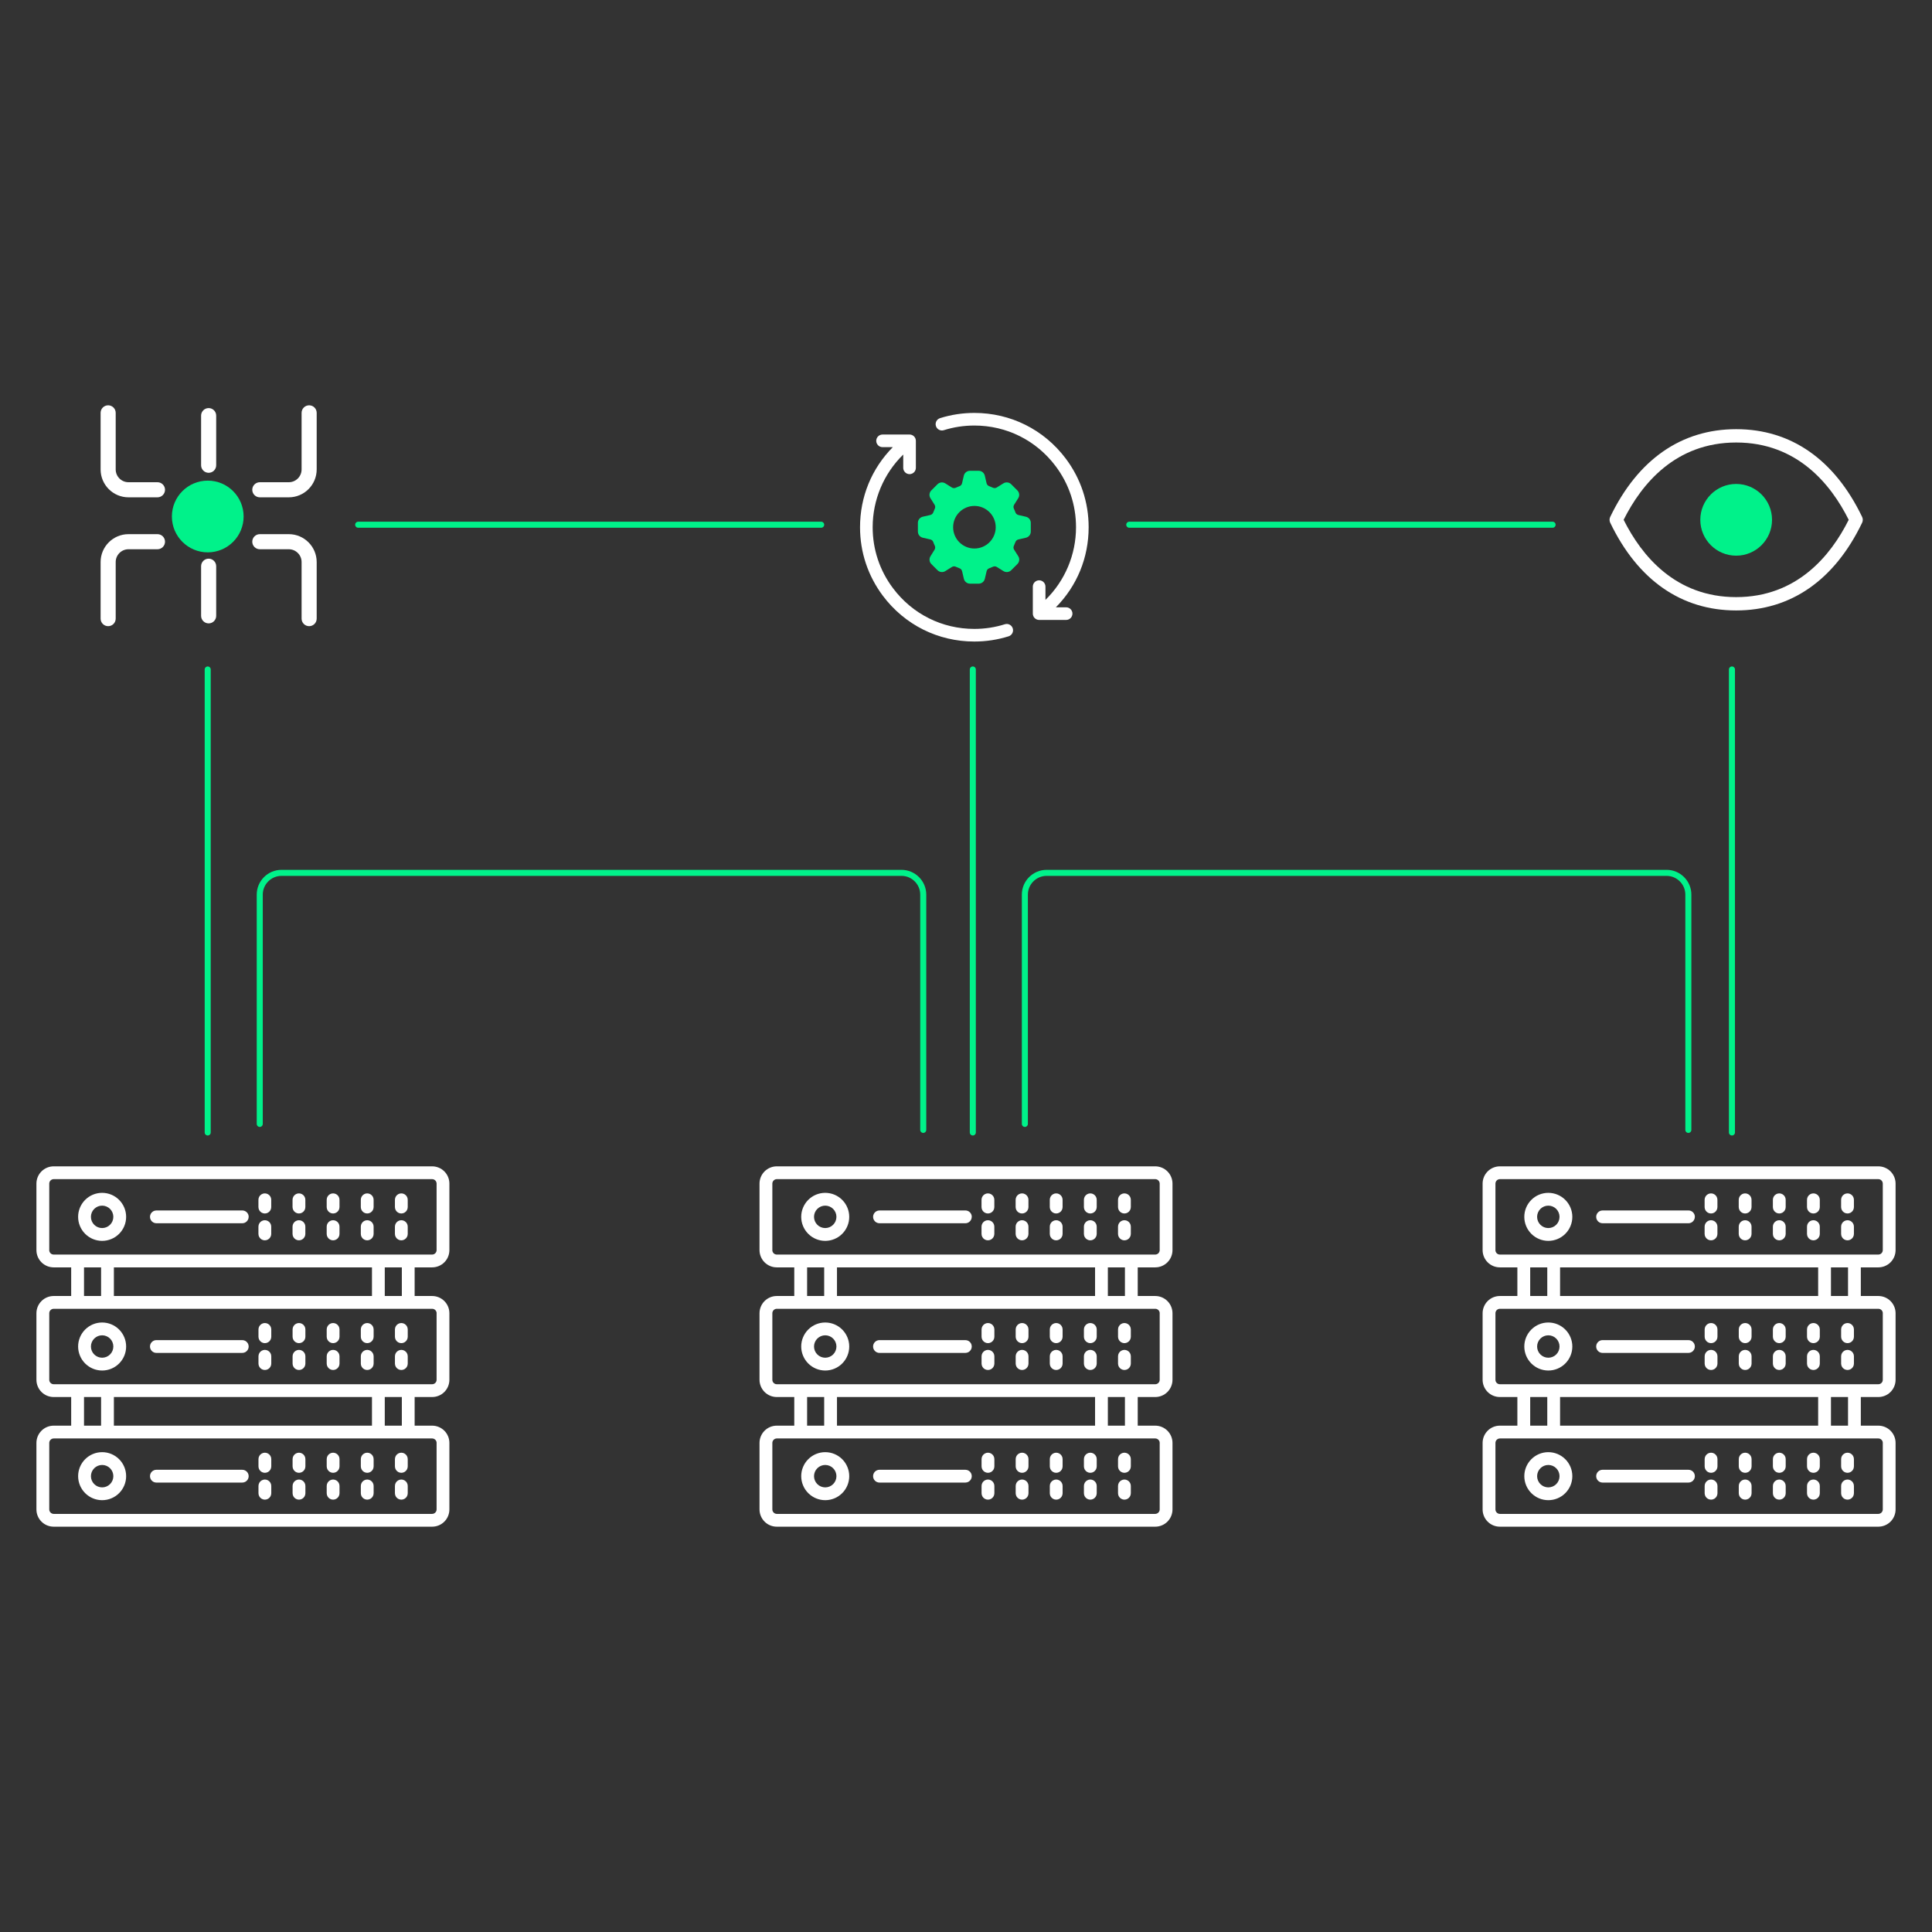 <?xml version="1.0" encoding="UTF-8"?>
<svg width="320px" height="320px" viewBox="0 0 320 320" version="1.1" xmlns="http://www.w3.org/2000/svg" xmlns:xlink="http://www.w3.org/1999/xlink">
    <rect x="0" y="0" width="320" height="320" fill="#333333" stroke="none"/>
    <title>Network-Intelligence-Art</title>
    <g id="Page-1" stroke="none" stroke-width="1" fill="none" fill-rule="evenodd">
        <g id="Extra-Large-Copy-2" transform="translate(-705.715, -1320.622)">
            <g id="Group-10" transform="translate(711.748, 1387.754)">
                <path d="M59.38,180.194 L59.38,178.986 C59.38,178.607 59.582,178.257 59.91,178.068 C60.238,177.879 60.643,177.879 60.971,178.068 C61.299,178.257 61.501,178.608 61.501,178.986 L61.501,180.197 C61.501,180.576 61.299,180.926 60.971,181.115 C60.643,181.305 60.238,181.305 59.91,181.115 C59.582,180.926 59.38,180.576 59.38,180.197 L59.38,180.194 Z M59.38,175.75 L59.38,174.541 C59.38,174.162 59.582,173.812 59.91,173.623 C60.238,173.433 60.643,173.433 60.971,173.623 C61.299,173.812 61.501,174.163 61.501,174.541 L61.501,175.75 C61.501,176.129 61.299,176.479 60.971,176.669 C60.643,176.858 60.238,176.858 59.91,176.669 C59.582,176.479 59.38,176.129 59.38,175.75 L59.38,175.75 Z M53.731,180.194 L53.731,178.986 C53.731,178.607 53.933,178.257 54.261,178.068 C54.589,177.879 54.994,177.879 55.322,178.068 C55.65,178.257 55.852,178.608 55.852,178.986 L55.852,180.197 C55.852,180.576 55.65,180.926 55.322,181.115 C54.994,181.305 54.589,181.305 54.261,181.115 C53.933,180.926 53.731,180.576 53.731,180.197 L53.731,180.194 Z M53.731,175.75 L53.731,174.541 C53.731,174.162 53.933,173.812 54.261,173.623 C54.589,173.434 54.994,173.433 55.322,173.623 C55.65,173.812 55.852,174.163 55.852,174.541 L55.852,175.75 C55.852,176.129 55.65,176.479 55.322,176.669 C54.994,176.858 54.589,176.858 54.261,176.669 C53.933,176.479 53.731,176.129 53.731,175.75 Z M48.08,175.75 L48.08,174.541 C48.08,174.162 48.282,173.812 48.61,173.623 C48.938,173.433 49.342,173.433 49.67,173.623 C49.999,173.812 50.201,174.163 50.201,174.541 L50.201,175.75 C50.201,176.129 49.999,176.479 49.67,176.669 C49.342,176.858 48.938,176.858 48.61,176.669 C48.282,176.479 48.08,176.129 48.08,175.75 Z M48.08,180.194 L48.08,178.986 C48.08,178.607 48.282,178.257 48.61,178.068 C48.938,177.879 49.342,177.879 49.67,178.068 C49.999,178.257 50.201,178.608 50.201,178.986 L50.201,180.197 C50.201,180.576 49.999,180.926 49.67,181.115 C49.342,181.305 48.938,181.305 48.61,181.115 C48.282,180.926 48.08,180.576 48.08,180.197 L48.08,180.194 Z M42.429,175.75 L42.429,174.541 C42.429,174.162 42.631,173.812 42.959,173.623 C43.287,173.434 43.692,173.433 44.02,173.623 C44.348,173.812 44.55,174.163 44.55,174.541 L44.55,175.75 C44.55,176.129 44.348,176.479 44.02,176.669 C43.692,176.858 43.287,176.858 42.959,176.669 C42.631,176.479 42.429,176.129 42.429,175.75 L42.429,175.75 Z M42.429,180.194 L42.429,178.986 C42.429,178.607 42.631,178.257 42.959,178.068 C43.287,177.879 43.692,177.879 44.02,178.068 C44.348,178.257 44.55,178.608 44.55,178.986 L44.55,180.197 C44.55,180.576 44.348,180.926 44.02,181.115 C43.692,181.305 43.287,181.305 42.959,181.115 C42.631,180.926 42.429,180.576 42.429,180.197 L42.429,180.194 Z M36.778,180.194 L36.778,178.986 C36.778,178.607 36.98,178.257 37.309,178.068 C37.637,177.879 38.041,177.879 38.369,178.068 C38.697,178.257 38.899,178.608 38.899,178.986 L38.899,180.197 C38.899,180.576 38.697,180.926 38.369,181.115 C38.041,181.305 37.637,181.305 37.309,181.115 C36.98,180.926 36.778,180.576 36.778,180.197 L36.778,180.194 Z M36.778,175.75 L36.778,174.541 C36.778,174.162 36.98,173.812 37.309,173.623 C37.637,173.434 38.041,173.433 38.369,173.623 C38.697,173.812 38.899,174.163 38.899,174.541 L38.899,175.75 C38.899,176.129 38.697,176.479 38.369,176.669 C38.041,176.858 37.637,176.858 37.309,176.669 C36.98,176.479 36.778,176.129 36.778,175.75 L36.778,175.75 Z M18.811,177.368 C18.811,177.087 18.922,176.817 19.121,176.619 C19.32,176.42 19.59,176.308 19.871,176.308 L34.096,176.308 C34.475,176.308 34.825,176.51 35.015,176.838 C35.204,177.166 35.204,177.57 35.015,177.899 C34.825,178.227 34.475,178.429 34.096,178.429 L19.871,178.429 C19.59,178.429 19.32,178.317 19.121,178.118 C18.922,177.92 18.811,177.65 18.811,177.368 Z M10.883,175.512 C11.376,175.512 11.848,175.707 12.196,176.055 C12.545,176.403 12.74,176.876 12.74,177.368 C12.741,177.86 12.545,178.333 12.197,178.681 C11.849,179.029 11.377,179.225 10.885,179.225 C10.392,179.225 9.92,179.029 9.572,178.681 C9.224,178.333 9.028,177.861 9.028,177.368 C9.028,176.876 9.224,176.405 9.572,176.057 C9.92,175.709 10.392,175.513 10.883,175.512 Z M10.883,181.345 C11.938,181.345 12.95,180.926 13.695,180.18 C14.441,179.435 14.86,178.423 14.86,177.368 C14.86,176.314 14.441,175.302 13.695,174.556 C12.95,173.811 11.938,173.392 10.883,173.392 C9.829,173.392 8.817,173.811 8.072,174.556 C7.326,175.302 6.907,176.314 6.907,177.368 C6.908,178.423 7.327,179.434 8.073,180.179 C8.818,180.925 9.829,181.344 10.883,181.345 Z M59.381,158.719 L59.381,157.511 C59.381,157.132 59.583,156.782 59.911,156.593 C60.24,156.403 60.644,156.403 60.972,156.593 C61.3,156.782 61.502,157.132 61.502,157.511 L61.502,158.722 C61.502,159.101 61.3,159.451 60.972,159.64 C60.644,159.83 60.24,159.83 59.911,159.64 C59.583,159.451 59.381,159.1 59.381,158.722 L59.381,158.719 Z M59.381,154.275 L59.381,153.066 C59.381,152.687 59.583,152.337 59.911,152.147 C60.24,151.958 60.644,151.958 60.972,152.147 C61.3,152.337 61.502,152.687 61.502,153.066 L61.502,154.275 C61.502,154.654 61.3,155.004 60.972,155.193 C60.644,155.383 60.24,155.383 59.911,155.193 C59.583,155.004 59.381,154.654 59.381,154.275 Z M53.731,154.275 L53.73,153.066 C53.73,152.687 53.932,152.337 54.261,152.147 C54.589,151.958 54.993,151.958 55.321,152.147 C55.649,152.337 55.852,152.687 55.852,153.066 L55.852,154.275 C55.852,154.654 55.649,155.004 55.321,155.193 C54.993,155.383 54.589,155.383 54.261,155.193 C53.932,155.004 53.73,154.654 53.73,154.275 L53.731,154.275 Z M53.731,158.719 L53.73,157.511 C53.73,157.132 53.932,156.782 54.261,156.593 C54.589,156.403 54.993,156.403 55.321,156.593 C55.649,156.782 55.852,157.132 55.852,157.511 L55.852,158.722 C55.852,159.101 55.649,159.451 55.321,159.64 C54.993,159.83 54.589,159.83 54.261,159.64 C53.932,159.451 53.73,159.1 53.73,158.722 L53.731,158.719 Z M48.079,158.719 L48.079,157.511 C48.079,157.132 48.281,156.782 48.609,156.593 C48.937,156.403 49.342,156.403 49.67,156.593 C49.998,156.782 50.2,157.132 50.2,157.511 L50.2,158.722 C50.2,159.101 49.998,159.451 49.67,159.64 C49.342,159.83 48.937,159.83 48.609,159.64 C48.281,159.451 48.079,159.1 48.079,158.722 L48.079,158.719 Z M48.079,154.275 L48.079,153.066 C48.079,152.687 48.281,152.337 48.609,152.147 C48.937,151.958 49.342,151.958 49.67,152.147 C49.998,152.337 50.2,152.687 50.2,153.066 L50.2,154.275 C50.2,154.654 49.998,155.004 49.67,155.193 C49.342,155.383 48.937,155.383 48.609,155.193 C48.281,155.004 48.079,154.654 48.079,154.275 Z M42.429,154.275 L42.429,153.066 C42.429,152.687 42.631,152.337 42.959,152.147 C43.287,151.958 43.691,151.958 44.019,152.147 C44.347,152.337 44.549,152.687 44.549,153.066 L44.549,154.275 C44.549,154.654 44.347,155.004 44.019,155.193 C43.691,155.383 43.287,155.383 42.959,155.193 C42.631,155.004 42.429,154.654 42.429,154.275 L42.429,154.275 Z M42.429,158.719 L42.429,157.511 C42.429,157.132 42.631,156.782 42.959,156.593 C43.287,156.403 43.691,156.403 44.019,156.593 C44.347,156.782 44.549,157.132 44.549,157.511 L44.549,158.722 C44.549,159.101 44.347,159.451 44.019,159.64 C43.691,159.83 43.287,159.83 42.959,159.64 C42.631,159.451 42.429,159.1 42.429,158.722 L42.429,158.719 Z M36.778,158.719 L36.778,157.511 C36.778,157.132 36.98,156.782 37.308,156.593 C37.636,156.403 38.041,156.403 38.369,156.593 C38.697,156.782 38.899,157.132 38.899,157.511 L38.899,158.722 C38.899,159.101 38.697,159.451 38.369,159.64 C38.041,159.83 37.636,159.83 37.308,159.64 C36.98,159.451 36.778,159.1 36.778,158.722 L36.778,158.719 Z M36.778,154.275 L36.778,153.066 C36.778,152.687 36.98,152.337 37.308,152.147 C37.636,151.958 38.041,151.958 38.369,152.147 C38.697,152.337 38.899,152.687 38.899,153.066 L38.899,154.275 C38.899,154.654 38.697,155.004 38.369,155.193 C38.041,155.383 37.636,155.383 37.308,155.193 C36.98,155.004 36.778,154.654 36.778,154.275 L36.778,154.275 Z M18.81,155.893 C18.81,155.612 18.922,155.342 19.121,155.143 C19.32,154.944 19.59,154.833 19.871,154.833 L34.096,154.833 C34.474,154.833 34.825,155.035 35.014,155.363 C35.203,155.691 35.203,156.095 35.014,156.423 C34.825,156.751 34.474,156.953 34.096,156.953 L19.871,156.953 C19.589,156.953 19.32,156.842 19.121,156.643 C18.922,156.444 18.81,156.174 18.81,155.893 Z M10.883,154.037 C11.376,154.036 11.848,154.232 12.196,154.58 C12.544,154.928 12.74,155.4 12.74,155.893 C12.74,156.385 12.545,156.857 12.197,157.205 C11.848,157.554 11.376,157.749 10.884,157.749 C10.392,157.749 9.919,157.554 9.571,157.206 C9.223,156.858 9.028,156.385 9.028,155.893 C9.028,155.401 9.224,154.929 9.572,154.581 C9.919,154.233 10.391,154.038 10.883,154.037 Z M10.883,159.87 C11.938,159.87 12.949,159.451 13.695,158.705 C14.441,157.959 14.86,156.948 14.86,155.893 C14.86,154.838 14.441,153.827 13.695,153.081 C12.949,152.335 11.938,151.916 10.883,151.916 C9.828,151.916 8.817,152.335 8.071,153.081 C7.325,153.827 6.906,154.838 6.906,155.893 C6.908,156.947 7.327,157.958 8.072,158.704 C8.818,159.449 9.829,159.868 10.883,159.87 L10.883,159.87 Z M61.5,136.035 L61.5,137.246 C61.5,137.625 61.298,137.975 60.97,138.164 C60.642,138.354 60.238,138.354 59.909,138.164 C59.581,137.975 59.379,137.625 59.379,137.246 L59.379,136.035 C59.379,135.656 59.581,135.306 59.909,135.117 C60.238,134.927 60.642,134.927 60.97,135.117 C61.298,135.306 61.5,135.656 61.5,136.035 L61.5,136.035 Z M61.5,131.592 L61.5,132.799 C61.5,133.178 61.298,133.528 60.97,133.717 C60.642,133.907 60.238,133.907 59.909,133.717 C59.581,133.528 59.379,133.178 59.379,132.799 L59.379,131.59 C59.379,131.211 59.581,130.861 59.909,130.672 C60.238,130.482 60.642,130.482 60.97,130.672 C61.298,130.861 61.5,131.211 61.5,131.59 L61.5,131.592 Z M55.85,131.592 L55.85,132.799 C55.85,133.178 55.647,133.528 55.319,133.717 C54.991,133.907 54.587,133.907 54.259,133.717 C53.931,133.528 53.729,133.178 53.729,132.799 L53.729,131.59 C53.729,131.211 53.931,130.861 54.259,130.672 C54.587,130.482 54.991,130.482 55.319,130.672 C55.647,130.861 55.85,131.211 55.85,131.59 L55.85,131.592 Z M55.85,136.035 L55.85,137.246 C55.85,137.625 55.647,137.975 55.319,138.164 C54.991,138.354 54.587,138.354 54.259,138.164 C53.931,137.975 53.729,137.625 53.729,137.246 L53.729,136.035 C53.729,135.656 53.931,135.306 54.259,135.117 C54.587,134.927 54.991,134.927 55.319,135.117 C55.647,135.306 55.85,135.656 55.85,136.035 L55.85,136.035 Z M50.198,131.592 L50.198,132.799 C50.198,133.178 49.996,133.528 49.668,133.717 C49.34,133.907 48.936,133.907 48.607,133.717 C48.279,133.528 48.077,133.178 48.077,132.799 L48.077,131.59 C48.077,131.211 48.279,130.861 48.607,130.672 C48.936,130.482 49.34,130.482 49.668,130.672 C49.996,130.861 50.198,131.211 50.198,131.59 L50.198,131.592 Z M50.198,136.035 L50.198,137.246 C50.198,137.625 49.996,137.975 49.668,138.164 C49.34,138.354 48.936,138.354 48.607,138.164 C48.279,137.975 48.077,137.625 48.077,137.246 L48.077,136.035 C48.077,135.656 48.279,135.306 48.607,135.117 C48.936,134.927 49.34,134.927 49.668,135.117 C49.996,135.306 50.198,135.656 50.198,136.035 L50.198,136.035 Z M44.542,131.59 L44.543,132.799 C44.543,133.178 44.34,133.528 44.012,133.717 C43.684,133.907 43.28,133.907 42.952,133.717 C42.624,133.528 42.421,133.178 42.421,132.799 L42.421,131.59 C42.421,131.211 42.624,130.861 42.952,130.672 C43.28,130.482 43.684,130.482 44.012,130.672 C44.34,130.861 44.543,131.211 44.543,131.59 L44.542,131.59 Z M44.542,136.033 L44.542,137.244 L44.543,137.244 C44.543,137.623 44.34,137.973 44.012,138.163 C43.684,138.352 43.28,138.352 42.952,138.163 C42.624,137.973 42.421,137.623 42.421,137.244 L42.421,136.035 C42.421,135.656 42.624,135.306 42.952,135.117 C43.28,134.927 43.684,134.927 44.012,135.117 C44.34,135.306 44.543,135.656 44.543,136.035 L44.542,136.033 Z M38.892,136.033 L38.892,137.244 L38.892,137.244 C38.892,137.623 38.69,137.973 38.362,138.163 C38.033,138.352 37.629,138.352 37.301,138.163 C36.973,137.973 36.771,137.623 36.771,137.244 L36.771,136.035 C36.771,135.656 36.973,135.306 37.301,135.117 C37.629,134.927 38.033,134.927 38.362,135.117 C38.69,135.306 38.892,135.656 38.892,136.035 L38.892,136.033 Z M38.892,131.59 L38.892,132.799 C38.892,133.178 38.69,133.528 38.362,133.717 C38.033,133.907 37.629,133.907 37.301,133.717 C36.973,133.528 36.771,133.178 36.771,132.799 L36.771,131.59 C36.771,131.211 36.973,130.861 37.301,130.672 C37.629,130.482 38.033,130.482 38.362,130.672 C38.69,130.861 38.892,131.211 38.892,131.59 Z M35.15,134.417 L35.151,134.417 C35.15,134.698 35.039,134.968 34.84,135.167 C34.641,135.366 34.371,135.478 34.09,135.478 L19.87,135.478 C19.491,135.478 19.141,135.276 18.952,134.947 C18.762,134.619 18.762,134.215 18.952,133.887 C19.141,133.559 19.491,133.357 19.87,133.357 L34.095,133.357 C34.377,133.356 34.648,133.467 34.847,133.666 C35.047,133.865 35.159,134.135 35.159,134.417 L35.15,134.417 Z M10.88,136.273 L10.88,136.273 C10.388,136.272 9.916,136.076 9.569,135.727 C9.221,135.379 9.026,134.906 9.027,134.414 C9.027,133.922 9.223,133.45 9.572,133.102 C9.92,132.755 10.392,132.56 10.885,132.56 C11.377,132.561 11.849,132.756 12.196,133.105 C12.544,133.453 12.74,133.925 12.739,134.417 C12.739,134.909 12.543,135.381 12.195,135.729 C11.847,136.077 11.375,136.272 10.883,136.273 L10.88,136.273 Z M10.88,130.44 L10.88,130.44 C9.826,130.44 8.814,130.86 8.069,131.606 C7.324,132.353 6.905,133.364 6.906,134.419 C6.906,135.474 7.326,136.485 8.072,137.23 C8.818,137.976 9.829,138.395 10.884,138.395 C11.939,138.394 12.95,137.975 13.696,137.229 C14.442,136.483 14.86,135.472 14.86,134.417 C14.859,133.363 14.44,132.352 13.694,131.606 C12.949,130.86 11.938,130.441 10.883,130.44 L10.88,130.44 Z M60.524,147.526 L57.697,147.526 L57.697,142.784 L60.524,142.784 L60.524,147.526 Z M66.281,150.381 L66.281,161.404 C66.281,161.599 66.204,161.786 66.066,161.924 C65.928,162.062 65.741,162.14 65.546,162.14 L2.861,162.14 C2.454,162.14 2.125,161.81 2.125,161.404 L2.125,150.381 C2.125,149.975 2.454,149.646 2.861,149.646 L65.552,149.646 C65.957,149.647 66.286,149.975 66.286,150.381 L66.281,150.381 Z M60.524,169.002 L57.697,169.002 L57.697,164.26 L60.524,164.26 L60.524,169.002 Z M66.281,171.857 L66.281,182.88 C66.277,183.284 65.95,183.611 65.546,183.616 L2.861,183.616 C2.456,183.611 2.129,183.284 2.125,182.88 L2.125,171.857 C2.13,171.453 2.456,171.126 2.861,171.122 L65.552,171.122 C65.955,171.127 66.281,171.453 66.286,171.857 L66.281,171.857 Z M12.83,169.002 L55.577,169.002 L55.577,164.26 L12.83,164.26 L12.83,169.002 Z M7.883,164.26 L10.71,164.26 L10.71,169.002 L7.882,169.002 L7.883,164.26 Z M7.883,142.784 L10.71,142.784 L10.71,147.526 L7.882,147.526 L7.883,142.784 Z M12.83,147.526 L55.577,147.526 L55.577,142.784 L12.83,142.784 L12.83,147.526 Z M2.125,139.929 L2.125,128.906 C2.13,128.502 2.456,128.175 2.861,128.171 L65.546,128.171 C65.95,128.175 66.277,128.502 66.281,128.906 L66.281,139.929 C66.277,140.334 65.95,140.66 65.546,140.665 L2.855,140.665 C2.451,140.659 2.125,140.333 2.121,139.929 L2.125,139.929 Z M65.546,142.784 C66.303,142.783 67.028,142.482 67.564,141.947 C68.099,141.412 68.4,140.686 68.401,139.929 L68.401,128.906 C68.4,128.149 68.099,127.424 67.564,126.888 C67.028,126.353 66.303,126.052 65.546,126.051 L2.855,126.051 C2.098,126.052 1.372,126.353 0.837,126.888 C0.302,127.424 0.001,128.149 0,128.906 L0,139.929 C0.001,140.686 0.302,141.412 0.837,141.947 C1.372,142.482 2.098,142.783 2.855,142.784 L5.757,142.784 L5.757,147.527 L2.855,147.527 C2.098,147.528 1.372,147.829 0.837,148.364 C0.302,148.899 0.001,149.625 0,150.382 L0,161.405 C0.001,162.162 0.302,162.887 0.837,163.423 C1.372,163.958 2.098,164.259 2.855,164.26 L5.757,164.26 L5.757,169.002 L2.855,169.002 C2.098,169.003 1.372,169.304 0.837,169.839 C0.302,170.375 0.001,171.1 0,171.857 L0,182.88 C0.001,183.637 0.302,184.363 0.837,184.898 C1.372,185.433 2.098,185.734 2.855,185.735 L65.546,185.735 C66.303,185.734 67.028,185.433 67.564,184.898 C68.099,184.363 68.4,183.637 68.401,182.88 L68.401,171.857 C68.4,171.1 68.099,170.375 67.564,169.839 C67.028,169.304 66.303,169.003 65.546,169.002 L62.644,169.002 L62.644,164.26 L65.546,164.26 C66.303,164.259 67.028,163.958 67.564,163.423 C68.099,162.887 68.4,162.162 68.401,161.405 L68.401,150.382 C68.4,149.625 68.099,148.899 67.564,148.364 C67.028,147.829 66.303,147.528 65.546,147.527 L62.644,147.527 L62.644,142.784 L65.546,142.784 Z" id="Fill-9" fill="#FFFFFF"></path>
                <path d="M179.147,180.194 L179.147,178.986 C179.147,178.607 179.349,178.257 179.677,178.068 C180.005,177.879 180.41,177.879 180.738,178.068 C181.066,178.257 181.268,178.608 181.268,178.986 L181.268,180.197 C181.268,180.576 181.066,180.926 180.738,181.115 C180.41,181.305 180.005,181.305 179.677,181.115 C179.349,180.926 179.147,180.576 179.147,180.197 L179.147,180.194 Z M179.147,175.75 L179.147,174.541 C179.147,174.162 179.349,173.812 179.677,173.623 C180.005,173.433 180.41,173.433 180.738,173.623 C181.066,173.812 181.268,174.163 181.268,174.541 L181.268,175.75 C181.268,176.129 181.066,176.479 180.738,176.669 C180.41,176.858 180.005,176.858 179.677,176.669 C179.349,176.479 179.147,176.129 179.147,175.75 L179.147,175.75 Z M173.498,180.194 L173.498,178.986 C173.498,178.607 173.7,178.257 174.028,178.068 C174.356,177.879 174.761,177.879 175.089,178.068 C175.417,178.257 175.619,178.608 175.619,178.986 L175.619,180.197 C175.619,180.576 175.417,180.926 175.089,181.115 C174.761,181.305 174.356,181.305 174.028,181.115 C173.7,180.926 173.498,180.576 173.498,180.197 L173.498,180.194 Z M173.498,175.75 L173.498,174.541 C173.498,174.162 173.7,173.812 174.028,173.623 C174.356,173.434 174.761,173.433 175.089,173.623 C175.417,173.812 175.619,174.163 175.619,174.541 L175.619,175.75 C175.619,176.129 175.417,176.479 175.089,176.669 C174.761,176.858 174.356,176.858 174.028,176.669 C173.7,176.479 173.498,176.129 173.498,175.75 Z M167.847,175.75 L167.847,174.541 C167.847,174.162 168.049,173.812 168.377,173.623 C168.705,173.433 169.109,173.433 169.437,173.623 C169.766,173.812 169.968,174.163 169.968,174.541 L169.968,175.75 C169.968,176.129 169.766,176.479 169.437,176.669 C169.109,176.858 168.705,176.858 168.377,176.669 C168.049,176.479 167.847,176.129 167.847,175.75 Z M167.847,180.194 L167.847,178.986 C167.847,178.607 168.049,178.257 168.377,178.068 C168.705,177.879 169.109,177.879 169.437,178.068 C169.766,178.257 169.968,178.608 169.968,178.986 L169.968,180.197 C169.968,180.576 169.766,180.926 169.437,181.115 C169.109,181.305 168.705,181.305 168.377,181.115 C168.049,180.926 167.847,180.576 167.847,180.197 L167.847,180.194 Z M162.196,175.75 L162.196,174.541 C162.196,174.162 162.398,173.812 162.726,173.623 C163.054,173.434 163.459,173.433 163.787,173.623 C164.115,173.812 164.317,174.163 164.317,174.541 L164.317,175.75 C164.317,176.129 164.115,176.479 163.787,176.669 C163.459,176.858 163.054,176.858 162.726,176.669 C162.398,176.479 162.196,176.129 162.196,175.75 L162.196,175.75 Z M162.196,180.194 L162.196,178.986 C162.196,178.607 162.398,178.257 162.726,178.068 C163.054,177.879 163.459,177.879 163.787,178.068 C164.115,178.257 164.317,178.608 164.317,178.986 L164.317,180.197 C164.317,180.576 164.115,180.926 163.787,181.115 C163.459,181.305 163.054,181.305 162.726,181.115 C162.398,180.926 162.196,180.576 162.196,180.197 L162.196,180.194 Z M156.545,180.194 L156.545,178.986 C156.545,178.607 156.747,178.257 157.076,178.068 C157.404,177.879 157.808,177.879 158.136,178.068 C158.464,178.257 158.666,178.608 158.666,178.986 L158.666,180.197 C158.666,180.576 158.464,180.926 158.136,181.115 C157.808,181.305 157.404,181.305 157.076,181.115 C156.747,180.926 156.545,180.576 156.545,180.197 L156.545,180.194 Z M156.545,175.75 L156.545,174.541 C156.545,174.162 156.747,173.812 157.076,173.623 C157.404,173.434 157.808,173.433 158.136,173.623 C158.464,173.812 158.666,174.163 158.666,174.541 L158.666,175.75 C158.666,176.129 158.464,176.479 158.136,176.669 C157.808,176.858 157.404,176.858 157.076,176.669 C156.747,176.479 156.545,176.129 156.545,175.75 L156.545,175.75 Z M138.578,177.368 C138.578,177.087 138.689,176.817 138.888,176.619 C139.087,176.42 139.357,176.308 139.638,176.308 L153.863,176.308 C154.242,176.308 154.592,176.51 154.782,176.838 C154.971,177.166 154.971,177.57 154.782,177.899 C154.592,178.227 154.242,178.429 153.863,178.429 L139.638,178.429 C139.357,178.429 139.087,178.317 138.888,178.118 C138.689,177.92 138.578,177.65 138.578,177.368 Z M130.65,175.512 C131.143,175.512 131.615,175.707 131.963,176.055 C132.312,176.403 132.507,176.876 132.507,177.368 C132.508,177.86 132.312,178.333 131.964,178.681 C131.616,179.029 131.144,179.225 130.652,179.225 C130.159,179.225 129.687,179.029 129.339,178.681 C128.991,178.333 128.795,177.861 128.795,177.368 C128.795,176.876 128.991,176.405 129.339,176.057 C129.687,175.709 130.159,175.513 130.65,175.512 Z M130.65,181.345 C131.705,181.345 132.717,180.926 133.462,180.18 C134.208,179.435 134.627,178.423 134.627,177.368 C134.627,176.314 134.208,175.302 133.462,174.556 C132.717,173.811 131.705,173.392 130.65,173.392 C129.596,173.392 128.584,173.811 127.839,174.556 C127.093,175.302 126.674,176.314 126.674,177.368 C126.675,178.423 127.094,179.434 127.84,180.179 C128.585,180.925 129.596,181.344 130.65,181.345 Z M179.148,158.719 L179.148,157.511 C179.148,157.132 179.35,156.782 179.678,156.593 C180.007,156.403 180.411,156.403 180.739,156.593 C181.067,156.782 181.269,157.132 181.269,157.511 L181.269,158.722 C181.269,159.101 181.067,159.451 180.739,159.64 C180.411,159.83 180.007,159.83 179.678,159.64 C179.35,159.451 179.148,159.1 179.148,158.722 L179.148,158.719 Z M179.148,154.275 L179.148,153.066 C179.148,152.687 179.35,152.337 179.678,152.147 C180.007,151.958 180.411,151.958 180.739,152.147 C181.067,152.337 181.269,152.687 181.269,153.066 L181.269,154.275 C181.269,154.654 181.067,155.004 180.739,155.193 C180.411,155.383 180.007,155.383 179.678,155.193 C179.35,155.004 179.148,154.654 179.148,154.275 Z M173.498,154.275 L173.497,153.066 C173.497,152.687 173.699,152.337 174.028,152.147 C174.356,151.958 174.76,151.958 175.088,152.147 C175.416,152.337 175.619,152.687 175.619,153.066 L175.619,154.275 C175.619,154.654 175.416,155.004 175.088,155.193 C174.76,155.383 174.356,155.383 174.028,155.193 C173.699,155.004 173.497,154.654 173.497,154.275 L173.498,154.275 Z M173.498,158.719 L173.497,157.511 C173.497,157.132 173.699,156.782 174.028,156.593 C174.356,156.403 174.76,156.403 175.088,156.593 C175.416,156.782 175.619,157.132 175.619,157.511 L175.619,158.722 C175.619,159.101 175.416,159.451 175.088,159.64 C174.76,159.83 174.356,159.83 174.028,159.64 C173.699,159.451 173.497,159.1 173.497,158.722 L173.498,158.719 Z M167.846,158.719 L167.846,157.511 C167.846,157.132 168.048,156.782 168.376,156.593 C168.704,156.403 169.109,156.403 169.437,156.593 C169.765,156.782 169.967,157.132 169.967,157.511 L169.967,158.722 C169.967,159.101 169.765,159.451 169.437,159.64 C169.109,159.83 168.704,159.83 168.376,159.64 C168.048,159.451 167.846,159.1 167.846,158.722 L167.846,158.719 Z M167.846,154.275 L167.846,153.066 C167.846,152.687 168.048,152.337 168.376,152.147 C168.704,151.958 169.109,151.958 169.437,152.147 C169.765,152.337 169.967,152.687 169.967,153.066 L169.967,154.275 C169.967,154.654 169.765,155.004 169.437,155.193 C169.109,155.383 168.704,155.383 168.376,155.193 C168.048,155.004 167.846,154.654 167.846,154.275 Z M162.196,154.275 L162.196,153.066 C162.196,152.687 162.398,152.337 162.726,152.147 C163.054,151.958 163.458,151.958 163.786,152.147 C164.114,152.337 164.316,152.687 164.316,153.066 L164.316,154.275 C164.316,154.654 164.114,155.004 163.786,155.193 C163.458,155.383 163.054,155.383 162.726,155.193 C162.398,155.004 162.196,154.654 162.196,154.275 L162.196,154.275 Z M162.196,158.719 L162.196,157.511 C162.196,157.132 162.398,156.782 162.726,156.593 C163.054,156.403 163.458,156.403 163.786,156.593 C164.114,156.782 164.316,157.132 164.316,157.511 L164.316,158.722 C164.316,159.101 164.114,159.451 163.786,159.64 C163.458,159.83 163.054,159.83 162.726,159.64 C162.398,159.451 162.196,159.1 162.196,158.722 L162.196,158.719 Z M156.545,158.719 L156.545,157.511 C156.545,157.132 156.747,156.782 157.075,156.593 C157.403,156.403 157.808,156.403 158.136,156.593 C158.464,156.782 158.666,157.132 158.666,157.511 L158.666,158.722 C158.666,159.101 158.464,159.451 158.136,159.64 C157.808,159.83 157.403,159.83 157.075,159.64 C156.747,159.451 156.545,159.1 156.545,158.722 L156.545,158.719 Z M156.545,154.275 L156.545,153.066 C156.545,152.687 156.747,152.337 157.075,152.147 C157.403,151.958 157.808,151.958 158.136,152.147 C158.464,152.337 158.666,152.687 158.666,153.066 L158.666,154.275 C158.666,154.654 158.464,155.004 158.136,155.193 C157.808,155.383 157.403,155.383 157.075,155.193 C156.747,155.004 156.545,154.654 156.545,154.275 L156.545,154.275 Z M138.577,155.893 C138.577,155.612 138.689,155.342 138.888,155.143 C139.087,154.944 139.357,154.833 139.638,154.833 L153.863,154.833 C154.241,154.833 154.592,155.035 154.781,155.363 C154.97,155.691 154.97,156.095 154.781,156.423 C154.592,156.751 154.241,156.953 153.863,156.953 L139.638,156.953 C139.356,156.953 139.087,156.842 138.888,156.643 C138.689,156.444 138.577,156.174 138.577,155.893 Z M130.65,154.037 C131.143,154.036 131.615,154.232 131.963,154.58 C132.311,154.928 132.507,155.4 132.507,155.893 C132.507,156.385 132.312,156.857 131.964,157.205 C131.615,157.554 131.143,157.749 130.651,157.749 C130.159,157.749 129.686,157.554 129.338,157.206 C128.99,156.858 128.795,156.385 128.795,155.893 C128.795,155.401 128.991,154.929 129.339,154.581 C129.686,154.233 130.158,154.038 130.65,154.037 Z M130.65,159.87 C131.705,159.87 132.716,159.451 133.462,158.705 C134.208,157.959 134.627,156.948 134.627,155.893 C134.627,154.838 134.208,153.827 133.462,153.081 C132.716,152.335 131.705,151.916 130.65,151.916 C129.596,151.916 128.584,152.335 127.838,153.081 C127.092,153.827 126.673,154.838 126.673,155.893 C126.675,156.947 127.094,157.958 127.839,158.704 C128.585,159.449 129.596,159.868 130.65,159.87 L130.65,159.87 Z M181.267,136.035 L181.267,137.246 C181.267,137.625 181.065,137.975 180.737,138.164 C180.409,138.354 180.005,138.354 179.676,138.164 C179.348,137.975 179.146,137.625 179.146,137.246 L179.146,136.035 C179.146,135.656 179.348,135.306 179.676,135.117 C180.005,134.927 180.409,134.927 180.737,135.117 C181.065,135.306 181.267,135.656 181.267,136.035 L181.267,136.035 Z M181.267,131.592 L181.267,132.799 C181.267,133.178 181.065,133.528 180.737,133.717 C180.409,133.907 180.005,133.907 179.676,133.717 C179.348,133.528 179.146,133.178 179.146,132.799 L179.146,131.59 C179.146,131.211 179.348,130.861 179.676,130.672 C180.005,130.482 180.409,130.482 180.737,130.672 C181.065,130.861 181.267,131.211 181.267,131.59 L181.267,131.592 Z M175.617,131.592 L175.617,132.799 C175.617,133.178 175.414,133.528 175.086,133.717 C174.758,133.907 174.354,133.907 174.026,133.717 C173.698,133.528 173.496,133.178 173.496,132.799 L173.496,131.59 C173.496,131.211 173.698,130.861 174.026,130.672 C174.354,130.482 174.758,130.482 175.086,130.672 C175.414,130.861 175.617,131.211 175.617,131.59 L175.617,131.592 Z M175.617,136.035 L175.617,137.246 C175.617,137.625 175.414,137.975 175.086,138.164 C174.758,138.354 174.354,138.354 174.026,138.164 C173.698,137.975 173.496,137.625 173.496,137.246 L173.496,136.035 C173.496,135.656 173.698,135.306 174.026,135.117 C174.354,134.927 174.758,134.927 175.086,135.117 C175.414,135.306 175.617,135.656 175.617,136.035 L175.617,136.035 Z M169.965,131.592 L169.965,132.799 C169.965,133.178 169.763,133.528 169.435,133.717 C169.107,133.907 168.703,133.907 168.374,133.717 C168.046,133.528 167.844,133.178 167.844,132.799 L167.844,131.59 C167.844,131.211 168.046,130.861 168.374,130.672 C168.703,130.482 169.107,130.482 169.435,130.672 C169.763,130.861 169.965,131.211 169.965,131.59 L169.965,131.592 Z M169.965,136.035 L169.965,137.246 C169.965,137.625 169.763,137.975 169.435,138.164 C169.107,138.354 168.703,138.354 168.374,138.164 C168.046,137.975 167.844,137.625 167.844,137.246 L167.844,136.035 C167.844,135.656 168.046,135.306 168.374,135.117 C168.703,134.927 169.107,134.927 169.435,135.117 C169.763,135.306 169.965,135.656 169.965,136.035 L169.965,136.035 Z M164.309,131.59 L164.31,132.799 C164.31,133.178 164.107,133.528 163.779,133.717 C163.451,133.907 163.047,133.907 162.719,133.717 C162.391,133.528 162.188,133.178 162.188,132.799 L162.188,131.59 C162.188,131.211 162.391,130.861 162.719,130.672 C163.047,130.482 163.451,130.482 163.779,130.672 C164.107,130.861 164.31,131.211 164.31,131.59 L164.309,131.59 Z M164.309,136.033 L164.309,137.244 L164.31,137.244 C164.31,137.623 164.107,137.973 163.779,138.163 C163.451,138.352 163.047,138.352 162.719,138.163 C162.391,137.973 162.188,137.623 162.188,137.244 L162.188,136.035 C162.188,135.656 162.391,135.306 162.719,135.117 C163.047,134.927 163.451,134.927 163.779,135.117 C164.107,135.306 164.31,135.656 164.31,136.035 L164.309,136.033 Z M158.659,136.033 L158.659,137.244 L158.659,137.244 C158.659,137.623 158.457,137.973 158.129,138.163 C157.8,138.352 157.396,138.352 157.068,138.163 C156.74,137.973 156.538,137.623 156.538,137.244 L156.538,136.035 C156.538,135.656 156.74,135.306 157.068,135.117 C157.396,134.927 157.801,134.927 158.129,135.117 C158.457,135.306 158.659,135.656 158.659,136.035 L158.659,136.033 Z M158.659,131.59 L158.659,132.799 C158.659,133.178 158.457,133.528 158.129,133.717 C157.8,133.907 157.396,133.907 157.068,133.717 C156.74,133.528 156.538,133.178 156.538,132.799 L156.538,131.59 C156.538,131.211 156.74,130.861 157.068,130.672 C157.396,130.482 157.801,130.482 158.129,130.672 C158.457,130.861 158.659,131.211 158.659,131.59 Z M154.917,134.417 L154.918,134.417 C154.917,134.698 154.806,134.968 154.607,135.167 C154.408,135.366 154.138,135.478 153.857,135.478 L139.637,135.478 C139.258,135.478 138.908,135.276 138.719,134.947 C138.529,134.619 138.529,134.215 138.719,133.887 C138.908,133.559 139.258,133.357 139.637,133.357 L153.862,133.357 C154.144,133.356 154.415,133.467 154.614,133.666 C154.814,133.865 154.926,134.135 154.926,134.417 L154.917,134.417 Z M130.647,136.273 L130.647,136.273 C130.155,136.272 129.683,136.076 129.336,135.727 C128.988,135.379 128.793,134.906 128.794,134.414 C128.794,133.922 128.99,133.45 129.339,133.102 C129.687,132.755 130.159,132.56 130.652,132.56 C131.144,132.561 131.616,132.756 131.963,133.105 C132.311,133.453 132.507,133.925 132.506,134.417 C132.506,134.909 132.31,135.381 131.962,135.729 C131.614,136.077 131.142,136.272 130.65,136.273 L130.647,136.273 Z M130.647,130.44 L130.647,130.44 C129.593,130.44 128.581,130.86 127.836,131.606 C127.091,132.353 126.672,133.364 126.673,134.419 C126.673,135.474 127.093,136.485 127.839,137.23 C128.585,137.976 129.596,138.395 130.651,138.395 C131.706,138.394 132.717,137.975 133.463,137.229 C134.209,136.483 134.627,135.472 134.627,134.417 C134.626,133.363 134.207,132.352 133.461,131.606 C132.716,130.86 131.705,130.441 130.65,130.44 L130.647,130.44 Z M180.291,147.526 L177.464,147.526 L177.464,142.784 L180.291,142.784 L180.291,147.526 Z M186.048,150.381 L186.048,161.404 C186.048,161.599 185.971,161.786 185.833,161.924 C185.695,162.062 185.508,162.14 185.313,162.14 L122.628,162.14 C122.221,162.14 121.892,161.81 121.892,161.404 L121.892,150.381 C121.892,149.975 122.221,149.646 122.628,149.646 L185.319,149.646 C185.724,149.647 186.053,149.975 186.053,150.381 L186.048,150.381 Z M180.291,169.002 L177.464,169.002 L177.464,164.26 L180.291,164.26 L180.291,169.002 Z M186.048,171.857 L186.048,182.88 C186.044,183.284 185.717,183.611 185.313,183.616 L122.628,183.616 C122.223,183.611 121.896,183.284 121.892,182.88 L121.892,171.857 C121.897,171.453 122.223,171.126 122.628,171.122 L185.319,171.122 C185.722,171.127 186.048,171.453 186.053,171.857 L186.048,171.857 Z M132.597,169.002 L175.344,169.002 L175.344,164.26 L132.597,164.26 L132.597,169.002 Z M127.65,164.26 L130.477,164.26 L130.477,169.002 L127.649,169.002 L127.65,164.26 Z M127.65,142.784 L130.477,142.784 L130.477,147.526 L127.649,147.526 L127.65,142.784 Z M132.597,147.526 L175.344,147.526 L175.344,142.784 L132.597,142.784 L132.597,147.526 Z M121.892,139.929 L121.892,128.906 C121.897,128.502 122.223,128.175 122.628,128.171 L185.313,128.171 C185.717,128.175 186.044,128.502 186.048,128.906 L186.048,139.929 C186.044,140.334 185.717,140.66 185.313,140.665 L122.622,140.665 C122.218,140.659 121.892,140.333 121.888,139.929 L121.892,139.929 Z M185.313,142.784 C186.07,142.783 186.795,142.482 187.331,141.947 C187.866,141.412 188.167,140.686 188.168,139.929 L188.168,128.906 C188.167,128.149 187.866,127.424 187.331,126.888 C186.795,126.353 186.07,126.052 185.313,126.051 L122.622,126.051 C121.865,126.052 121.139,126.353 120.604,126.888 C120.069,127.424 119.768,128.149 119.767,128.906 L119.767,139.929 C119.768,140.686 120.069,141.412 120.604,141.947 C121.139,142.482 121.865,142.783 122.622,142.784 L125.524,142.784 L125.524,147.527 L122.622,147.527 C121.865,147.528 121.139,147.829 120.604,148.364 C120.069,148.899 119.768,149.625 119.767,150.382 L119.767,161.405 C119.768,162.162 120.069,162.887 120.604,163.423 C121.139,163.958 121.865,164.259 122.622,164.26 L125.524,164.26 L125.524,169.002 L122.622,169.002 C121.865,169.003 121.139,169.304 120.604,169.839 C120.069,170.375 119.768,171.1 119.767,171.857 L119.767,182.88 C119.768,183.637 120.069,184.363 120.604,184.898 C121.139,185.433 121.865,185.734 122.622,185.735 L185.313,185.735 C186.07,185.734 186.795,185.433 187.331,184.898 C187.866,184.363 188.167,183.637 188.168,182.88 L188.168,171.857 C188.167,171.1 187.866,170.375 187.331,169.839 C186.795,169.304 186.07,169.003 185.313,169.002 L182.411,169.002 L182.411,164.26 L185.313,164.26 C186.07,164.259 186.795,163.958 187.331,163.423 C187.866,162.887 188.167,162.162 188.168,161.405 L188.168,150.382 C188.167,149.625 187.866,148.899 187.331,148.364 C186.795,147.829 186.07,147.528 185.313,147.527 L182.411,147.527 L182.411,142.784 L185.313,142.784 Z" id="Fill-11" fill="#FFFFFF"></path>
                <path d="M298.914,180.194 L298.914,178.986 C298.914,178.607 299.116,178.257 299.444,178.068 C299.772,177.879 300.177,177.879 300.505,178.068 C300.833,178.257 301.035,178.608 301.035,178.986 L301.035,180.197 C301.035,180.576 300.833,180.926 300.505,181.115 C300.177,181.305 299.772,181.305 299.444,181.115 C299.116,180.926 298.914,180.576 298.914,180.197 L298.914,180.194 Z M298.914,175.75 L298.914,174.541 C298.914,174.162 299.116,173.812 299.444,173.623 C299.772,173.433 300.177,173.433 300.505,173.623 C300.833,173.812 301.035,174.163 301.035,174.541 L301.035,175.75 C301.035,176.129 300.833,176.479 300.505,176.669 C300.177,176.858 299.772,176.858 299.444,176.669 C299.116,176.479 298.914,176.129 298.914,175.75 L298.914,175.75 Z M293.265,180.194 L293.265,178.986 C293.265,178.607 293.467,178.257 293.795,178.068 C294.123,177.879 294.528,177.879 294.856,178.068 C295.184,178.257 295.386,178.608 295.386,178.986 L295.386,180.197 C295.386,180.576 295.184,180.926 294.856,181.115 C294.528,181.305 294.123,181.305 293.795,181.115 C293.467,180.926 293.265,180.576 293.265,180.197 L293.265,180.194 Z M293.265,175.75 L293.265,174.541 C293.265,174.162 293.467,173.812 293.795,173.623 C294.123,173.434 294.528,173.433 294.856,173.623 C295.184,173.812 295.386,174.163 295.386,174.541 L295.386,175.75 C295.386,176.129 295.184,176.479 294.856,176.669 C294.528,176.858 294.123,176.858 293.795,176.669 C293.467,176.479 293.265,176.129 293.265,175.75 Z M287.614,175.75 L287.614,174.541 C287.614,174.162 287.816,173.812 288.144,173.623 C288.472,173.433 288.876,173.433 289.204,173.623 C289.533,173.812 289.735,174.163 289.735,174.541 L289.735,175.75 C289.735,176.129 289.533,176.479 289.204,176.669 C288.876,176.858 288.472,176.858 288.144,176.669 C287.816,176.479 287.614,176.129 287.614,175.75 Z M287.614,180.194 L287.614,178.986 C287.614,178.607 287.816,178.257 288.144,178.068 C288.472,177.879 288.876,177.879 289.204,178.068 C289.533,178.257 289.735,178.608 289.735,178.986 L289.735,180.197 C289.735,180.576 289.533,180.926 289.204,181.115 C288.876,181.305 288.472,181.305 288.144,181.115 C287.816,180.926 287.614,180.576 287.614,180.197 L287.614,180.194 Z M281.963,175.75 L281.963,174.541 C281.963,174.162 282.165,173.812 282.493,173.623 C282.822,173.434 283.226,173.433 283.554,173.623 C283.882,173.812 284.084,174.163 284.084,174.541 L284.084,175.75 C284.084,176.129 283.882,176.479 283.554,176.669 C283.226,176.858 282.821,176.858 282.493,176.669 C282.165,176.479 281.963,176.129 281.963,175.75 L281.963,175.75 Z M281.963,180.194 L281.963,178.986 C281.963,178.607 282.165,178.257 282.493,178.068 C282.822,177.879 283.226,177.879 283.554,178.068 C283.882,178.257 284.084,178.608 284.084,178.986 L284.084,180.197 C284.084,180.576 283.882,180.926 283.554,181.115 C283.226,181.305 282.821,181.305 282.493,181.115 C282.165,180.926 281.963,180.576 281.963,180.197 L281.963,180.194 Z M276.312,180.194 L276.312,178.986 C276.312,178.607 276.514,178.257 276.843,178.068 C277.171,177.879 277.575,177.879 277.903,178.068 C278.231,178.257 278.434,178.608 278.434,178.986 L278.434,180.197 C278.434,180.576 278.231,180.926 277.903,181.115 C277.575,181.305 277.171,181.305 276.843,181.115 C276.514,180.926 276.312,180.576 276.312,180.197 L276.312,180.194 Z M276.312,175.75 L276.312,174.541 C276.312,174.162 276.514,173.812 276.843,173.623 C277.171,173.434 277.575,173.433 277.903,173.623 C278.231,173.812 278.434,174.163 278.434,174.541 L278.434,175.75 C278.434,176.129 278.231,176.479 277.903,176.669 C277.575,176.858 277.171,176.858 276.843,176.669 C276.514,176.479 276.312,176.129 276.312,175.75 L276.312,175.75 Z M258.345,177.368 C258.345,177.087 258.456,176.817 258.655,176.619 C258.854,176.42 259.124,176.308 259.405,176.308 L273.63,176.308 C274.009,176.308 274.359,176.51 274.549,176.838 C274.738,177.166 274.738,177.57 274.549,177.899 C274.359,178.227 274.009,178.429 273.63,178.429 L259.405,178.429 C259.124,178.429 258.854,178.317 258.655,178.118 C258.456,177.92 258.345,177.65 258.345,177.368 Z M250.417,175.512 C250.91,175.512 251.382,175.707 251.73,176.055 C252.079,176.403 252.274,176.876 252.274,177.368 C252.275,177.86 252.079,178.333 251.731,178.681 C251.383,179.029 250.911,179.225 250.419,179.225 C249.926,179.225 249.454,179.029 249.106,178.681 C248.758,178.333 248.562,177.861 248.562,177.368 C248.562,176.876 248.758,176.405 249.106,176.057 C249.454,175.709 249.926,175.513 250.417,175.512 Z M250.417,181.345 C251.472,181.345 252.484,180.926 253.229,180.18 C253.975,179.435 254.394,178.423 254.394,177.368 C254.394,176.314 253.975,175.302 253.229,174.556 C252.484,173.811 251.472,173.392 250.417,173.392 C249.363,173.392 248.351,173.811 247.606,174.556 C246.86,175.302 246.441,176.314 246.441,177.368 C246.442,178.423 246.861,179.434 247.607,180.179 C248.352,180.925 249.363,181.344 250.417,181.345 Z M298.915,158.719 L298.915,157.511 C298.915,157.132 299.117,156.782 299.445,156.593 C299.774,156.403 300.178,156.403 300.506,156.593 C300.834,156.782 301.036,157.132 301.036,157.511 L301.036,158.722 C301.036,159.101 300.834,159.451 300.506,159.64 C300.178,159.83 299.774,159.83 299.445,159.64 C299.117,159.451 298.915,159.1 298.915,158.722 L298.915,158.719 Z M298.915,154.275 L298.915,153.066 C298.915,152.687 299.117,152.337 299.445,152.147 C299.774,151.958 300.178,151.958 300.506,152.147 C300.834,152.337 301.036,152.687 301.036,153.066 L301.036,154.275 C301.036,154.654 300.834,155.004 300.506,155.193 C300.178,155.383 299.774,155.383 299.445,155.193 C299.117,155.004 298.915,154.654 298.915,154.275 Z M293.265,154.275 L293.264,153.066 C293.264,152.687 293.466,152.337 293.795,152.147 C294.123,151.958 294.527,151.958 294.855,152.147 C295.183,152.337 295.386,152.687 295.386,153.066 L295.386,154.275 C295.386,154.654 295.183,155.004 294.855,155.193 C294.527,155.383 294.123,155.383 293.795,155.193 C293.466,155.004 293.264,154.654 293.264,154.275 L293.265,154.275 Z M293.265,158.719 L293.264,157.511 C293.264,157.132 293.466,156.782 293.795,156.593 C294.123,156.403 294.527,156.403 294.855,156.593 C295.183,156.782 295.386,157.132 295.386,157.511 L295.386,158.722 C295.386,159.101 295.183,159.451 294.855,159.64 C294.527,159.83 294.123,159.83 293.795,159.64 C293.466,159.451 293.264,159.1 293.264,158.722 L293.265,158.719 Z M287.613,158.719 L287.613,157.511 C287.613,157.132 287.815,156.782 288.143,156.593 C288.471,156.403 288.876,156.403 289.204,156.593 C289.532,156.782 289.734,157.132 289.734,157.511 L289.734,158.722 C289.734,159.101 289.532,159.451 289.204,159.64 C288.876,159.83 288.471,159.83 288.143,159.64 C287.815,159.451 287.613,159.1 287.613,158.722 L287.613,158.719 Z M287.613,154.275 L287.613,153.066 C287.613,152.687 287.815,152.337 288.143,152.147 C288.471,151.958 288.876,151.958 289.204,152.147 C289.532,152.337 289.734,152.687 289.734,153.066 L289.734,154.275 C289.734,154.654 289.532,155.004 289.204,155.193 C288.876,155.383 288.471,155.383 288.143,155.193 C287.815,155.004 287.613,154.654 287.613,154.275 Z M281.963,154.275 L281.963,153.066 C281.963,152.687 282.165,152.337 282.493,152.147 C282.821,151.958 283.225,151.958 283.553,152.147 C283.881,152.337 284.083,152.687 284.083,153.066 L284.083,154.275 C284.083,154.654 283.881,155.004 283.553,155.193 C283.225,155.383 282.821,155.383 282.493,155.193 C282.165,155.004 281.963,154.654 281.963,154.275 L281.963,154.275 Z M281.963,158.719 L281.963,157.511 C281.963,157.132 282.165,156.782 282.493,156.593 C282.821,156.403 283.225,156.403 283.553,156.593 C283.881,156.782 284.083,157.132 284.083,157.511 L284.083,158.722 C284.083,159.101 283.881,159.451 283.553,159.64 C283.225,159.83 282.821,159.83 282.493,159.64 C282.165,159.451 281.963,159.1 281.963,158.722 L281.963,158.719 Z M276.312,158.719 L276.312,157.511 C276.312,157.132 276.514,156.782 276.842,156.593 C277.17,156.403 277.575,156.403 277.903,156.593 C278.231,156.782 278.433,157.132 278.433,157.511 L278.433,158.722 C278.433,159.101 278.231,159.451 277.903,159.64 C277.575,159.83 277.17,159.83 276.842,159.64 C276.514,159.451 276.312,159.1 276.312,158.722 L276.312,158.719 Z M276.312,154.275 L276.312,153.066 C276.312,152.687 276.514,152.337 276.842,152.147 C277.17,151.958 277.575,151.958 277.903,152.147 C278.231,152.337 278.433,152.687 278.433,153.066 L278.433,154.275 C278.433,154.654 278.231,155.004 277.903,155.193 C277.575,155.383 277.17,155.383 276.842,155.193 C276.514,155.004 276.312,154.654 276.312,154.275 L276.312,154.275 Z M258.344,155.893 C258.344,155.612 258.456,155.342 258.655,155.143 C258.854,154.944 259.124,154.833 259.405,154.833 L273.63,154.833 C274.008,154.833 274.359,155.035 274.548,155.363 C274.737,155.691 274.737,156.095 274.548,156.423 C274.359,156.751 274.008,156.953 273.63,156.953 L259.405,156.953 C259.124,156.953 258.854,156.842 258.655,156.643 C258.456,156.444 258.344,156.174 258.344,155.893 Z M250.417,154.037 C250.91,154.036 251.382,154.232 251.73,154.58 C252.078,154.928 252.274,155.4 252.274,155.893 C252.274,156.385 252.079,156.857 251.731,157.205 C251.382,157.554 250.91,157.749 250.418,157.749 C249.926,157.749 249.453,157.554 249.105,157.206 C248.757,156.858 248.562,156.385 248.562,155.893 C248.562,155.401 248.758,154.929 249.106,154.581 C249.453,154.233 249.925,154.038 250.417,154.037 Z M250.417,159.87 C251.472,159.87 252.483,159.451 253.229,158.705 C253.975,157.959 254.394,156.948 254.394,155.893 C254.394,154.838 253.975,153.827 253.229,153.081 C252.483,152.335 251.472,151.916 250.417,151.916 C249.362,151.916 248.351,152.335 247.605,153.081 C246.859,153.827 246.44,154.838 246.44,155.893 C246.442,156.947 246.861,157.958 247.606,158.704 C248.352,159.449 249.363,159.868 250.417,159.87 L250.417,159.87 Z M301.034,136.035 L301.034,137.246 C301.034,137.625 300.832,137.975 300.504,138.164 C300.176,138.354 299.772,138.354 299.443,138.164 C299.115,137.975 298.913,137.625 298.913,137.246 L298.913,136.035 C298.913,135.656 299.115,135.306 299.443,135.117 C299.772,134.927 300.176,134.927 300.504,135.117 C300.832,135.306 301.034,135.656 301.034,136.035 L301.034,136.035 Z M301.034,131.592 L301.034,132.799 C301.034,133.178 300.832,133.528 300.504,133.717 C300.176,133.907 299.772,133.907 299.443,133.717 C299.115,133.528 298.913,133.178 298.913,132.799 L298.913,131.59 C298.913,131.211 299.115,130.861 299.443,130.672 C299.772,130.482 300.176,130.482 300.504,130.672 C300.832,130.861 301.034,131.211 301.034,131.59 L301.034,131.592 Z M295.384,131.592 L295.384,132.799 C295.384,133.178 295.181,133.528 294.853,133.717 C294.525,133.907 294.121,133.907 293.793,133.717 C293.465,133.528 293.263,133.178 293.263,132.799 L293.263,131.59 C293.263,131.211 293.465,130.861 293.793,130.672 C294.121,130.482 294.525,130.482 294.853,130.672 C295.181,130.861 295.384,131.211 295.384,131.59 L295.384,131.592 Z M295.384,136.035 L295.384,137.246 C295.384,137.625 295.181,137.975 294.853,138.164 C294.525,138.354 294.121,138.354 293.793,138.164 C293.465,137.975 293.263,137.625 293.263,137.246 L293.263,136.035 C293.263,135.656 293.465,135.306 293.793,135.117 C294.121,134.927 294.525,134.927 294.853,135.117 C295.181,135.306 295.384,135.656 295.384,136.035 L295.384,136.035 Z M289.732,131.592 L289.732,132.799 C289.732,133.178 289.53,133.528 289.202,133.717 C288.874,133.907 288.47,133.907 288.141,133.717 C287.813,133.528 287.611,133.178 287.611,132.799 L287.611,131.59 C287.611,131.211 287.813,130.861 288.141,130.672 C288.47,130.482 288.874,130.482 289.202,130.672 C289.53,130.861 289.732,131.211 289.732,131.59 L289.732,131.592 Z M289.732,136.035 L289.732,137.246 C289.732,137.625 289.53,137.975 289.202,138.164 C288.874,138.354 288.47,138.354 288.141,138.164 C287.813,137.975 287.611,137.625 287.611,137.246 L287.611,136.035 C287.611,135.656 287.813,135.306 288.141,135.117 C288.47,134.927 288.874,134.927 289.202,135.117 C289.53,135.306 289.732,135.656 289.732,136.035 L289.732,136.035 Z M284.076,131.59 L284.077,132.799 C284.077,133.178 283.874,133.528 283.546,133.717 C283.218,133.907 282.814,133.907 282.486,133.717 C282.158,133.528 281.956,133.178 281.956,132.799 L281.956,131.59 C281.956,131.211 282.158,130.861 282.486,130.672 C282.814,130.482 283.218,130.482 283.546,130.672 C283.874,130.861 284.077,131.211 284.077,131.59 L284.076,131.59 Z M284.076,136.033 L284.076,137.244 L284.077,137.244 C284.077,137.623 283.874,137.973 283.546,138.163 C283.218,138.352 282.814,138.352 282.486,138.163 C282.158,137.973 281.956,137.623 281.956,137.244 L281.956,136.035 C281.956,135.656 282.158,135.306 282.486,135.117 C282.814,134.927 283.218,134.927 283.546,135.117 C283.874,135.306 284.077,135.656 284.077,136.035 L284.076,136.033 Z M278.426,136.033 L278.426,137.244 L278.426,137.244 C278.426,137.623 278.224,137.973 277.896,138.163 C277.568,138.352 277.163,138.352 276.835,138.163 C276.507,137.973 276.305,137.623 276.305,137.244 L276.305,136.035 C276.305,135.656 276.507,135.306 276.835,135.117 C277.163,134.927 277.568,134.927 277.896,135.117 C278.224,135.306 278.426,135.656 278.426,136.035 L278.426,136.033 Z M278.426,131.59 L278.426,132.799 C278.426,133.178 278.224,133.528 277.896,133.717 C277.568,133.907 277.163,133.907 276.835,133.717 C276.507,133.528 276.305,133.178 276.305,132.799 L276.305,131.59 C276.305,131.211 276.507,130.861 276.835,130.672 C277.163,130.482 277.568,130.482 277.896,130.672 C278.224,130.861 278.426,131.211 278.426,131.59 Z M274.684,134.417 L274.685,134.417 C274.684,134.698 274.573,134.968 274.374,135.167 C274.175,135.366 273.905,135.478 273.624,135.478 L259.404,135.478 C259.025,135.478 258.675,135.276 258.486,134.947 C258.296,134.619 258.296,134.215 258.486,133.887 C258.675,133.559 259.025,133.357 259.404,133.357 L273.629,133.357 C273.911,133.356 274.182,133.467 274.381,133.666 C274.581,133.865 274.693,134.135 274.693,134.417 L274.684,134.417 Z M250.414,136.273 L250.414,136.273 C249.922,136.272 249.45,136.076 249.103,135.727 C248.755,135.379 248.56,134.906 248.561,134.414 C248.561,133.922 248.757,133.45 249.106,133.102 C249.454,132.755 249.926,132.56 250.419,132.56 C250.911,132.561 251.383,132.756 251.73,133.105 C252.078,133.453 252.274,133.925 252.273,134.417 C252.273,134.909 252.077,135.381 251.729,135.729 C251.381,136.077 250.909,136.272 250.417,136.273 L250.414,136.273 Z M250.414,130.44 L250.414,130.44 C249.36,130.44 248.348,130.86 247.603,131.606 C246.858,132.353 246.439,133.364 246.44,134.419 C246.44,135.474 246.86,136.485 247.606,137.23 C248.352,137.976 249.363,138.395 250.418,138.395 C251.473,138.394 252.484,137.975 253.23,137.229 C253.976,136.483 254.394,135.472 254.394,134.417 C254.393,133.363 253.974,132.352 253.228,131.606 C252.483,130.86 251.472,130.441 250.417,130.44 L250.414,130.44 Z M300.058,147.526 L297.231,147.526 L297.231,142.784 L300.058,142.784 L300.058,147.526 Z M305.815,150.381 L305.815,161.404 C305.815,161.599 305.738,161.786 305.6,161.924 C305.462,162.062 305.275,162.14 305.08,162.14 L242.395,162.14 C241.988,162.14 241.659,161.81 241.659,161.404 L241.659,150.381 C241.659,149.975 241.988,149.646 242.395,149.646 L305.086,149.646 C305.491,149.647 305.82,149.975 305.82,150.381 L305.815,150.381 Z M300.058,169.002 L297.231,169.002 L297.231,164.26 L300.058,164.26 L300.058,169.002 Z M305.815,171.857 L305.815,182.88 C305.811,183.284 305.484,183.611 305.08,183.616 L242.395,183.616 C241.99,183.611 241.664,183.284 241.659,182.88 L241.659,171.857 C241.664,171.453 241.99,171.126 242.395,171.122 L305.086,171.122 C305.489,171.127 305.815,171.453 305.82,171.857 L305.815,171.857 Z M252.364,169.002 L295.111,169.002 L295.111,164.26 L252.364,164.26 L252.364,169.002 Z M247.417,164.26 L250.244,164.26 L250.244,169.002 L247.416,169.002 L247.417,164.26 Z M247.417,142.784 L250.244,142.784 L250.244,147.526 L247.416,147.526 L247.417,142.784 Z M252.364,147.526 L295.111,147.526 L295.111,142.784 L252.364,142.784 L252.364,147.526 Z M241.659,139.929 L241.659,128.906 C241.664,128.502 241.99,128.175 242.395,128.171 L305.08,128.171 C305.484,128.175 305.811,128.502 305.815,128.906 L305.815,139.929 C305.811,140.334 305.484,140.66 305.08,140.665 L242.389,140.665 C241.985,140.659 241.659,140.333 241.655,139.929 L241.659,139.929 Z M305.08,142.784 C305.837,142.783 306.562,142.482 307.098,141.947 C307.633,141.412 307.934,140.686 307.935,139.929 L307.935,128.906 C307.934,128.149 307.633,127.424 307.098,126.888 C306.562,126.353 305.837,126.052 305.08,126.051 L242.389,126.051 C241.632,126.052 240.906,126.353 240.371,126.888 C239.836,127.424 239.535,128.149 239.534,128.906 L239.534,139.929 C239.535,140.686 239.836,141.412 240.371,141.947 C240.906,142.482 241.632,142.783 242.389,142.784 L245.291,142.784 L245.291,147.527 L242.389,147.527 C241.632,147.528 240.906,147.829 240.371,148.364 C239.836,148.899 239.535,149.625 239.534,150.382 L239.534,161.405 C239.535,162.162 239.836,162.887 240.371,163.423 C240.906,163.958 241.632,164.259 242.389,164.26 L245.291,164.26 L245.291,169.002 L242.389,169.002 C241.632,169.003 240.906,169.304 240.371,169.839 C239.836,170.375 239.535,171.1 239.534,171.857 L239.534,182.88 C239.535,183.637 239.836,184.363 240.371,184.898 C240.906,185.433 241.632,185.734 242.389,185.735 L305.08,185.735 C305.837,185.734 306.562,185.433 307.098,184.898 C307.633,184.363 307.934,183.637 307.935,182.88 L307.935,171.857 C307.934,171.1 307.633,170.375 307.098,169.839 C306.562,169.304 305.837,169.003 305.08,169.002 L302.178,169.002 L302.178,164.26 L305.08,164.26 C305.837,164.259 306.562,163.958 307.098,163.423 C307.633,162.887 307.934,162.162 307.935,161.405 L307.935,150.382 C307.934,149.625 307.633,148.899 307.098,148.364 C306.562,147.829 305.837,147.528 305.08,147.527 L302.178,147.527 L302.178,142.784 L305.08,142.784 Z" id="Fill-13" fill="#FFFFFF"></path>
                <line x1="28.37" y1="120.441" x2="28.37" y2="43.754" id="Stroke-44" stroke="#00F28A" stroke-linecap="round"></line>
                <line x1="53.293" y1="19.779" x2="129.98" y2="19.779" id="Stroke-46" stroke="#00F28A" stroke-linecap="round"></line>
                <line x1="181.009" y1="19.779" x2="251.126" y2="19.779" id="Stroke-48" stroke="#00F28A" stroke-linecap="round"></line>
                <line x1="155.096" y1="120.441" x2="155.096" y2="43.754" id="Stroke-50" stroke="#00F28A" stroke-linecap="round"></line>
                <line x1="280.832" y1="120.441" x2="280.832" y2="43.754" id="Stroke-52" stroke="#00F28A" stroke-linecap="round"></line>
                <path d="M36.99,119.023 L36.99,81.041 C36.99,79.061 38.61,77.441 40.59,77.441 L143.285,77.441 C145.265,77.441 146.885,79.061 146.885,81.041 L146.885,120.013" id="Stroke-95" stroke="#00F28A" stroke-linecap="round"></path>
                <path d="M163.716,119.023 L163.716,81.041 C163.716,79.061 165.336,77.441 167.316,77.441 L270.011,77.441 C271.991,77.441 273.611,79.061 273.611,81.041 L273.611,120.013" id="Stroke-97" stroke="#00F28A" stroke-linecap="round"></path>
                <path d="M281.525,31.769 C271.478,31.769 265.869,24.919 262.893,18.964 C265.87,13.01 271.482,6.161 281.539,6.161 C291.586,6.161 297.195,13.011 300.171,18.965 C297.194,24.919 291.582,31.769 281.525,31.769 M302.395,18.487 C297.825,8.979 290.613,3.953 281.539,3.953 C272.456,3.953 265.239,8.978 260.668,18.486 C260.523,18.788 260.523,19.14 260.668,19.442 C265.239,28.951 272.451,33.977 281.525,33.977 C290.608,33.977 297.825,28.951 302.395,19.444 C302.54,19.141 302.54,18.789 302.395,18.487" id="Fill-99" fill="#FFFFFF"></path>
                <path d="M287.472,18.965 C287.472,22.246 284.812,24.905 281.532,24.905 C278.251,24.905 275.591,22.246 275.591,18.965 C275.591,15.684 278.251,13.025 281.532,13.025 C284.812,13.025 287.472,15.684 287.472,18.965" id="Fill-101" fill="#00F28A"></path>
                <path d="M158.89,20.192 C158.89,18.245 157.31,16.665 155.363,16.665 C153.416,16.665 151.835,18.245 151.835,20.192 C151.835,22.139 153.416,23.719 155.363,23.719 C157.31,23.719 158.89,22.139 158.89,20.192 L158.89,20.192 Z M162.625,24.999 C162.886,25.416 162.823,25.949 162.477,26.295 L161.461,27.31 C161.115,27.656 160.583,27.715 160.166,27.459 L159.083,26.781 C158.882,26.657 158.638,26.641 158.434,26.736 C158.23,26.831 158.021,26.919 157.806,26.996 C157.591,27.073 157.432,27.254 157.379,27.487 L157.089,28.728 C156.98,29.205 156.56,29.54 156.07,29.54 L154.631,29.54 C154.141,29.54 153.722,29.205 153.611,28.728 L153.322,27.487 C153.27,27.258 153.11,27.073 152.899,26.996 C152.684,26.919 152.472,26.831 152.271,26.736 C152.067,26.636 151.823,26.654 151.622,26.781 L150.543,27.459 C150.127,27.719 149.594,27.656 149.248,27.31 L148.232,26.297 C147.886,25.952 147.827,25.42 148.083,25.002 L148.757,23.919 C148.881,23.718 148.898,23.478 148.803,23.27 C148.703,23.066 148.619,22.854 148.542,22.642 C148.465,22.43 148.285,22.269 148.052,22.215 L146.81,21.93 C146.333,21.821 145.999,21.4 145.999,20.91 L145.999,19.471 C145.999,18.981 146.334,18.562 146.81,18.452 L148.052,18.167 C148.28,18.114 148.465,17.954 148.542,17.744 C148.619,17.531 148.708,17.321 148.803,17.115 C148.902,16.911 148.884,16.667 148.757,16.466 L148.079,15.387 C147.819,14.971 147.878,14.438 148.228,14.092 L149.241,13.08 C149.587,12.734 150.119,12.674 150.536,12.931 L151.615,13.609 C151.816,13.735 152.06,13.749 152.264,13.654 C152.468,13.559 152.68,13.471 152.892,13.394 C153.104,13.316 153.263,13.136 153.315,12.903 L153.605,11.658 C153.713,11.181 154.134,10.846 154.624,10.846 L156.063,10.846 C156.553,10.846 156.972,11.181 157.082,11.658 L157.372,12.899 C157.424,13.128 157.584,13.312 157.799,13.389 C158.011,13.467 158.222,13.552 158.427,13.65 C158.631,13.745 158.875,13.731 159.076,13.604 L160.159,12.927 C160.575,12.669 161.108,12.73 161.454,13.075 L162.47,14.091 C162.816,14.437 162.879,14.969 162.619,15.386 L161.941,16.465 C161.814,16.666 161.8,16.91 161.895,17.114 C161.994,17.318 162.078,17.53 162.156,17.742 C162.233,17.954 162.416,18.113 162.646,18.169 L163.888,18.455 C164.364,18.563 164.699,18.984 164.699,19.474 L164.699,20.913 C164.699,21.403 164.364,21.822 163.888,21.932 L162.646,22.218 C162.417,22.27 162.233,22.43 162.156,22.645 C162.081,22.857 161.993,23.068 161.895,23.273 C161.796,23.477 161.814,23.721 161.941,23.922 L162.625,24.999 Z" id="Fill-103" fill="#00F28A"></path>
                <path d="M170.552,33.457 L168.852,33.457 C172.36,29.906 174.281,25.232 174.281,20.193 C174.281,16.058 172.97,12.126 170.49,8.823 C166.878,4.018 161.359,1.261 155.348,1.261 C153.41,1.261 151.499,1.552 149.669,2.127 C149.402,2.211 149.183,2.395 149.054,2.643 C148.926,2.891 148.902,3.173 148.986,3.437 C149.07,3.705 149.254,3.923 149.502,4.052 C149.749,4.18 150.031,4.205 150.296,4.12 C151.921,3.609 153.621,3.35 155.348,3.35 C160.693,3.35 165.602,5.804 168.817,10.083 C171.024,13.021 172.19,16.518 172.19,20.191 C172.19,24.737 170.354,29.077 167.127,32.228 L167.127,30.031 C167.127,29.454 166.657,28.985 166.081,28.985 C165.504,28.985 165.035,29.454 165.035,30.031 L165.035,34.503 C165.035,35.08 165.504,35.549 166.081,35.549 L170.552,35.549 C171.129,35.549 171.598,35.08 171.598,34.503 C171.598,33.926 171.129,33.457 170.552,33.457" id="Fill-105" fill="#FFFFFF"></path>
                <path d="M161.712,36.947 C161.538,36.397 160.952,36.088 160.401,36.264 C158.778,36.775 157.078,37.035 155.349,37.035 C150.004,37.035 145.095,34.581 141.881,30.301 C139.674,27.369 138.508,23.874 138.508,20.193 C138.508,15.652 140.343,11.312 143.571,8.157 L143.571,10.355 C143.571,10.932 144.04,11.401 144.617,11.401 C145.193,11.401 145.663,10.932 145.663,10.355 L145.663,5.884 C145.663,5.307 145.193,4.839 144.617,4.839 L140.145,4.839 C139.568,4.839 139.099,5.307 139.099,5.884 C139.099,6.461 139.568,6.929 140.145,6.929 L141.845,6.929 C138.337,10.48 136.416,15.155 136.416,20.193 C136.416,24.329 137.727,28.259 140.207,31.562 C143.819,36.368 149.338,39.125 155.349,39.125 C157.288,39.125 159.199,38.834 161.029,38.259 C161.579,38.084 161.885,37.496 161.712,36.947 Z" id="Fill-107" fill="#FFFFFF"></path>
                <path d="M20.049,15.24 L15.249,15.24 C12.702,15.24 10.63,13.169 10.63,10.622 L10.63,1.25 C10.63,0.559 11.19,2.27373675e-13 11.88,2.27373675e-13 C12.57,2.27373675e-13 13.13,0.559 13.13,1.25 L13.13,10.622 C13.13,11.79 14.08,12.74 15.249,12.74 L20.049,12.74 C20.739,12.74 21.299,13.3 21.299,13.99 C21.299,14.68 20.739,15.24 20.049,15.24" id="Fill-109" fill="#FFFFFF"></path>
                <path d="M41.802,15.24 L37.001,15.24 C36.311,15.24 35.751,14.68 35.751,13.99 C35.751,13.3 36.311,12.74 37.001,12.74 L41.802,12.74 C42.97,12.74 43.92,11.79 43.92,10.622 L43.92,1.25 C43.92,0.559 44.48,2.27373675e-13 45.17,2.27373675e-13 C45.861,2.27373675e-13 46.42,0.559 46.42,1.25 L46.42,10.622 C46.42,13.169 44.348,15.24 41.802,15.24" id="Fill-111" fill="#FFFFFF"></path>
                <path d="M34.318,18.415 C34.318,21.696 31.658,24.355 28.378,24.355 C25.097,24.355 22.437,21.696 22.437,18.415 C22.437,15.134 25.097,12.475 28.378,12.475 C31.658,12.475 34.318,15.134 34.318,18.415" id="Fill-113" fill="#00F28A"></path>
                <path d="M28.525,11.179 C27.835,11.179 27.275,10.619 27.275,9.929 L27.275,1.709 C27.275,1.019 27.835,0.459 28.525,0.459 C29.215,0.459 29.775,1.019 29.775,1.709 L29.775,9.929 C29.775,10.619 29.215,11.179 28.525,11.179" id="Fill-115" fill="#FFFFFF"></path>
                <path d="M11.88,36.581 C11.19,36.581 10.63,36.021 10.63,35.331 L10.63,25.959 C10.63,23.412 12.702,21.341 15.249,21.341 L20.049,21.341 C20.739,21.341 21.299,21.9 21.299,22.591 C21.299,23.281 20.739,23.841 20.049,23.841 L15.249,23.841 C14.08,23.841 13.13,24.791 13.13,25.959 L13.13,35.331 C13.13,36.021 12.57,36.581 11.88,36.581" id="Fill-117" fill="#FFFFFF"></path>
                <path d="M45.17,36.581 C44.48,36.581 43.92,36.021 43.92,35.331 L43.92,25.959 C43.92,24.791 42.97,23.841 41.802,23.841 L37.001,23.841 C36.311,23.841 35.751,23.281 35.751,22.591 C35.751,21.9 36.311,21.341 37.001,21.341 L41.802,21.341 C44.348,21.341 46.42,23.412 46.42,25.959 L46.42,35.331 C46.42,36.021 45.86,36.581 45.17,36.581" id="Fill-119" fill="#FFFFFF"></path>
                <path d="M28.525,36.121 C27.835,36.121 27.275,35.561 27.275,34.871 L27.275,26.651 C27.275,25.961 27.835,25.401 28.525,25.401 C29.215,25.401 29.775,25.961 29.775,26.651 L29.775,34.871 C29.775,35.561 29.215,36.121 28.525,36.121" id="Fill-121" fill="#FFFFFF"></path>
            </g>
        </g>
    </g>
</svg>